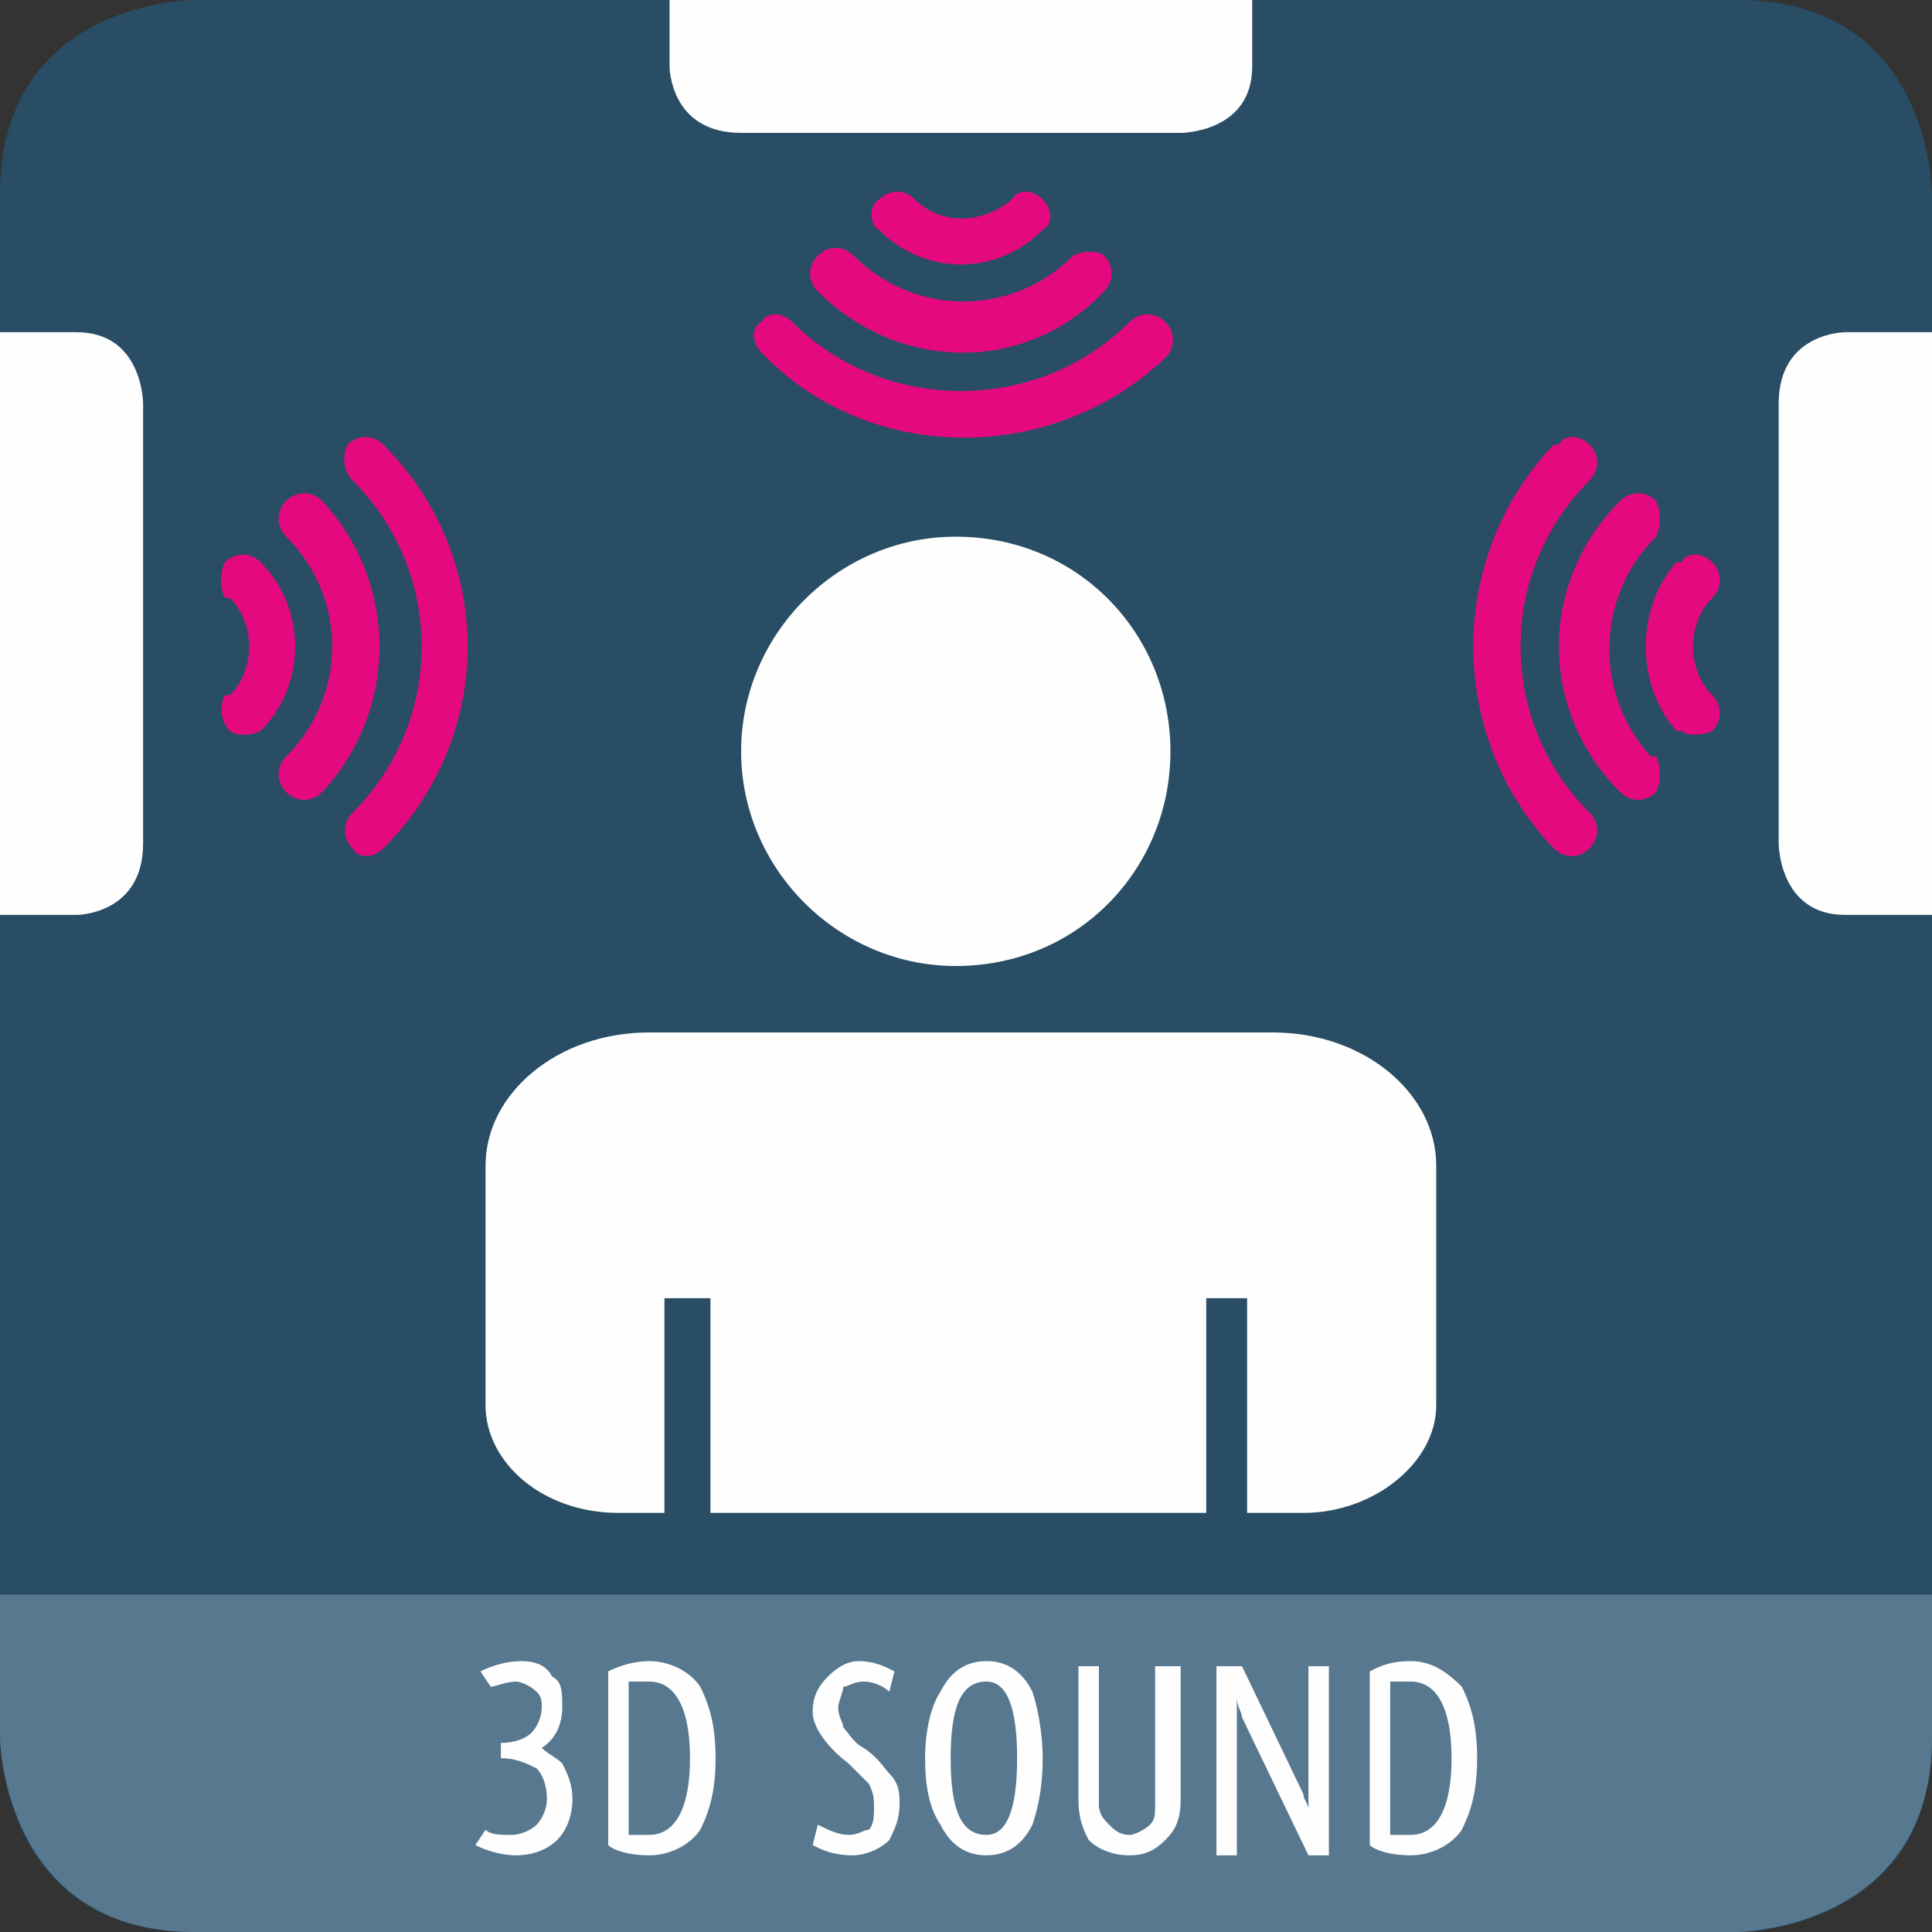 <svg xmlns="http://www.w3.org/2000/svg" width="378" height="378" shape-rendering="geometricPrecision" image-rendering="optimizeQuality" fill-rule="nonzero"><rect width="100%" height="100%" fill="#333333" stroke="none"/><path d="M38 0S0 0 0 38v302s0 38 38 38h302s38 0 38-38V38s0-38-38-38H38z" fill="#284d64"/><path d="M51 143c9-9 9-24 0-33-2-2-5-2-7 0-1 2-1 5 0 7h1c5 5 5 14 0 19h-1c-1 2-1 5 1 7 1 1 4 1 6 0zm12 12c15-16 15-41 0-57-2-2-5-2-7 0s-2 5 0 7c12 12 12 31 0 43-2 2-2 5 0 7s5 2 7 0zm12 11c22-22 22-57 0-79-2-2-5-2-7 0-1 2-1 5 1 7 18 18 18 47 0 65-2 2-2 5 0 7 1 2 4 2 6 0zm254-23h-1c-8-9-8-24 0-33h1c1-2 4-2 6 0s2 5 0 7c-5 5-5 14 0 19 2 2 2 5 0 7-2 1-5 1-6 0zm-12 12c-16-16-16-41 0-57 2-2 5-2 7 0 1 2 1 5 0 7-12 12-12 31-1 43h1c1 2 1 5 0 7-2 2-5 2-7 0zm-13 11c-21-22-21-57 0-79h1c1-2 4-2 6 0s2 5 0 7c-18 18-18 47 0 65 2 2 2 5 0 7s-5 2-7 0zM204 45c-9 9-23 9-32 0-2-1-2-5 0-6 2-2 5-2 7 0 5 5 13 5 19 0 1-2 4-2 6 0s2 5 0 6zm12 12c-15 16-40 16-56 0-2-2-2-5 0-7s5-2 7 0c12 12 31 12 43 0 2-1 5-1 6 0 2 2 2 5 0 7zm12 13c-22 21-58 21-79-1-2-2-2-5 0-6 1-2 4-2 6 0 18 18 48 18 66 0 2-2 5-2 7 0s2 5 0 7z" fill="#e5097f"/><path d="M38 378h302c1 0 38-1 38-38v-28H0v28c0 1 1 38 38 38z" fill="#57788f"/><path d="M112 352c0 3-1 6-3 8s-5 3-8 3-6-1-8-2l2-3c1 1 3 1 5 1s4-1 5-2 2-3 2-5c0-3-1-5-2-6-2-1-4-2-7-2v-3c3 0 5-1 6-2s2-3 2-5c0-1 0-2-1-3s-3-2-4-2c-2 0-4 1-5 1l-2-3c2-1 5-2 8-2s5 1 6 3c2 1 2 3 2 6s-1 6-4 8c1 1 3 2 4 3 1 2 2 4 2 7zm28-8c0 6-1 10-3 14-2 3-6 5-10 5s-7-1-8-2v-34c2-1 5-2 8-2 4 0 8 2 10 5 2 4 3 8 3 14zm-5 0c0-10-3-15-8-15h-4v30h4c5 0 8-5 8-15zm41 9c0 3-1 5-2 7-2 2-5 3-7 3-4 0-6-1-8-2l1-4c2 1 4 2 6 2s3-1 4-1c1-1 1-3 1-4 0-2 0-3-1-5l-4-4c-4-3-7-7-7-10s1-5 3-7 4-3 6-3c3 0 5 1 7 2l-1 4c-1-1-3-2-5-2s-3 1-4 1c0 1-1 3-1 4 0 2 1 3 1 4 1 1 2 3 4 4 3 2 4 4 5 5 2 2 2 4 2 6zm28-9c0 6-1 10-2 13-2 4-5 6-9 6s-7-2-9-6c-2-3-3-7-3-13 0-5 1-10 3-13 2-4 5-6 9-6s7 2 9 6c1 3 2 8 2 13zm-5 0c0-10-2-15-6-15-5 0-7 5-7 15s2 15 7 15c4 0 6-5 6-15zm32 8c0 4-1 6-3 8s-4 3-7 3-6-1-8-3c-1-2-2-4-2-8v-26h4v27c0 2 1 3 2 4s2 2 4 2c1 0 3-1 4-2s1-2 1-4v-27h5v26zm29 11h-4l-13-27c0-1-1-2-1-4v31h-4v-37h5l12 25c0 1 1 2 1 3v-28h4v37zm29-19c0 6-1 10-3 14-2 3-6 5-10 5s-7-1-8-2v-34c2-1 4-2 8-2s7 2 10 5c2 4 3 8 3 14zm-5 0c0-10-3-15-8-15h-4v30h4c5 0 8-5 8-15zm-3-69v-47c0-14-14-26-32-26H127c-18 0-32 12-32 26v47c0 11 11 21 26 21h9v-42h9v42h97v-42h8v42h11c14 0 26-10 26-21zm-94-86c24 0 42-19 42-42s-18-42-42-42c-23 0-42 19-42 42s19 42 42 42zM131 0v13s0 13 14 13h86s14 0 14-13V0H131zM0 179h15s13 0 13-14V79s0-14-13-14H0v114zM361 65s-13 0-13 14v86s0 14 13 14h17V65h-17z" fill="#fefefe"/></svg>